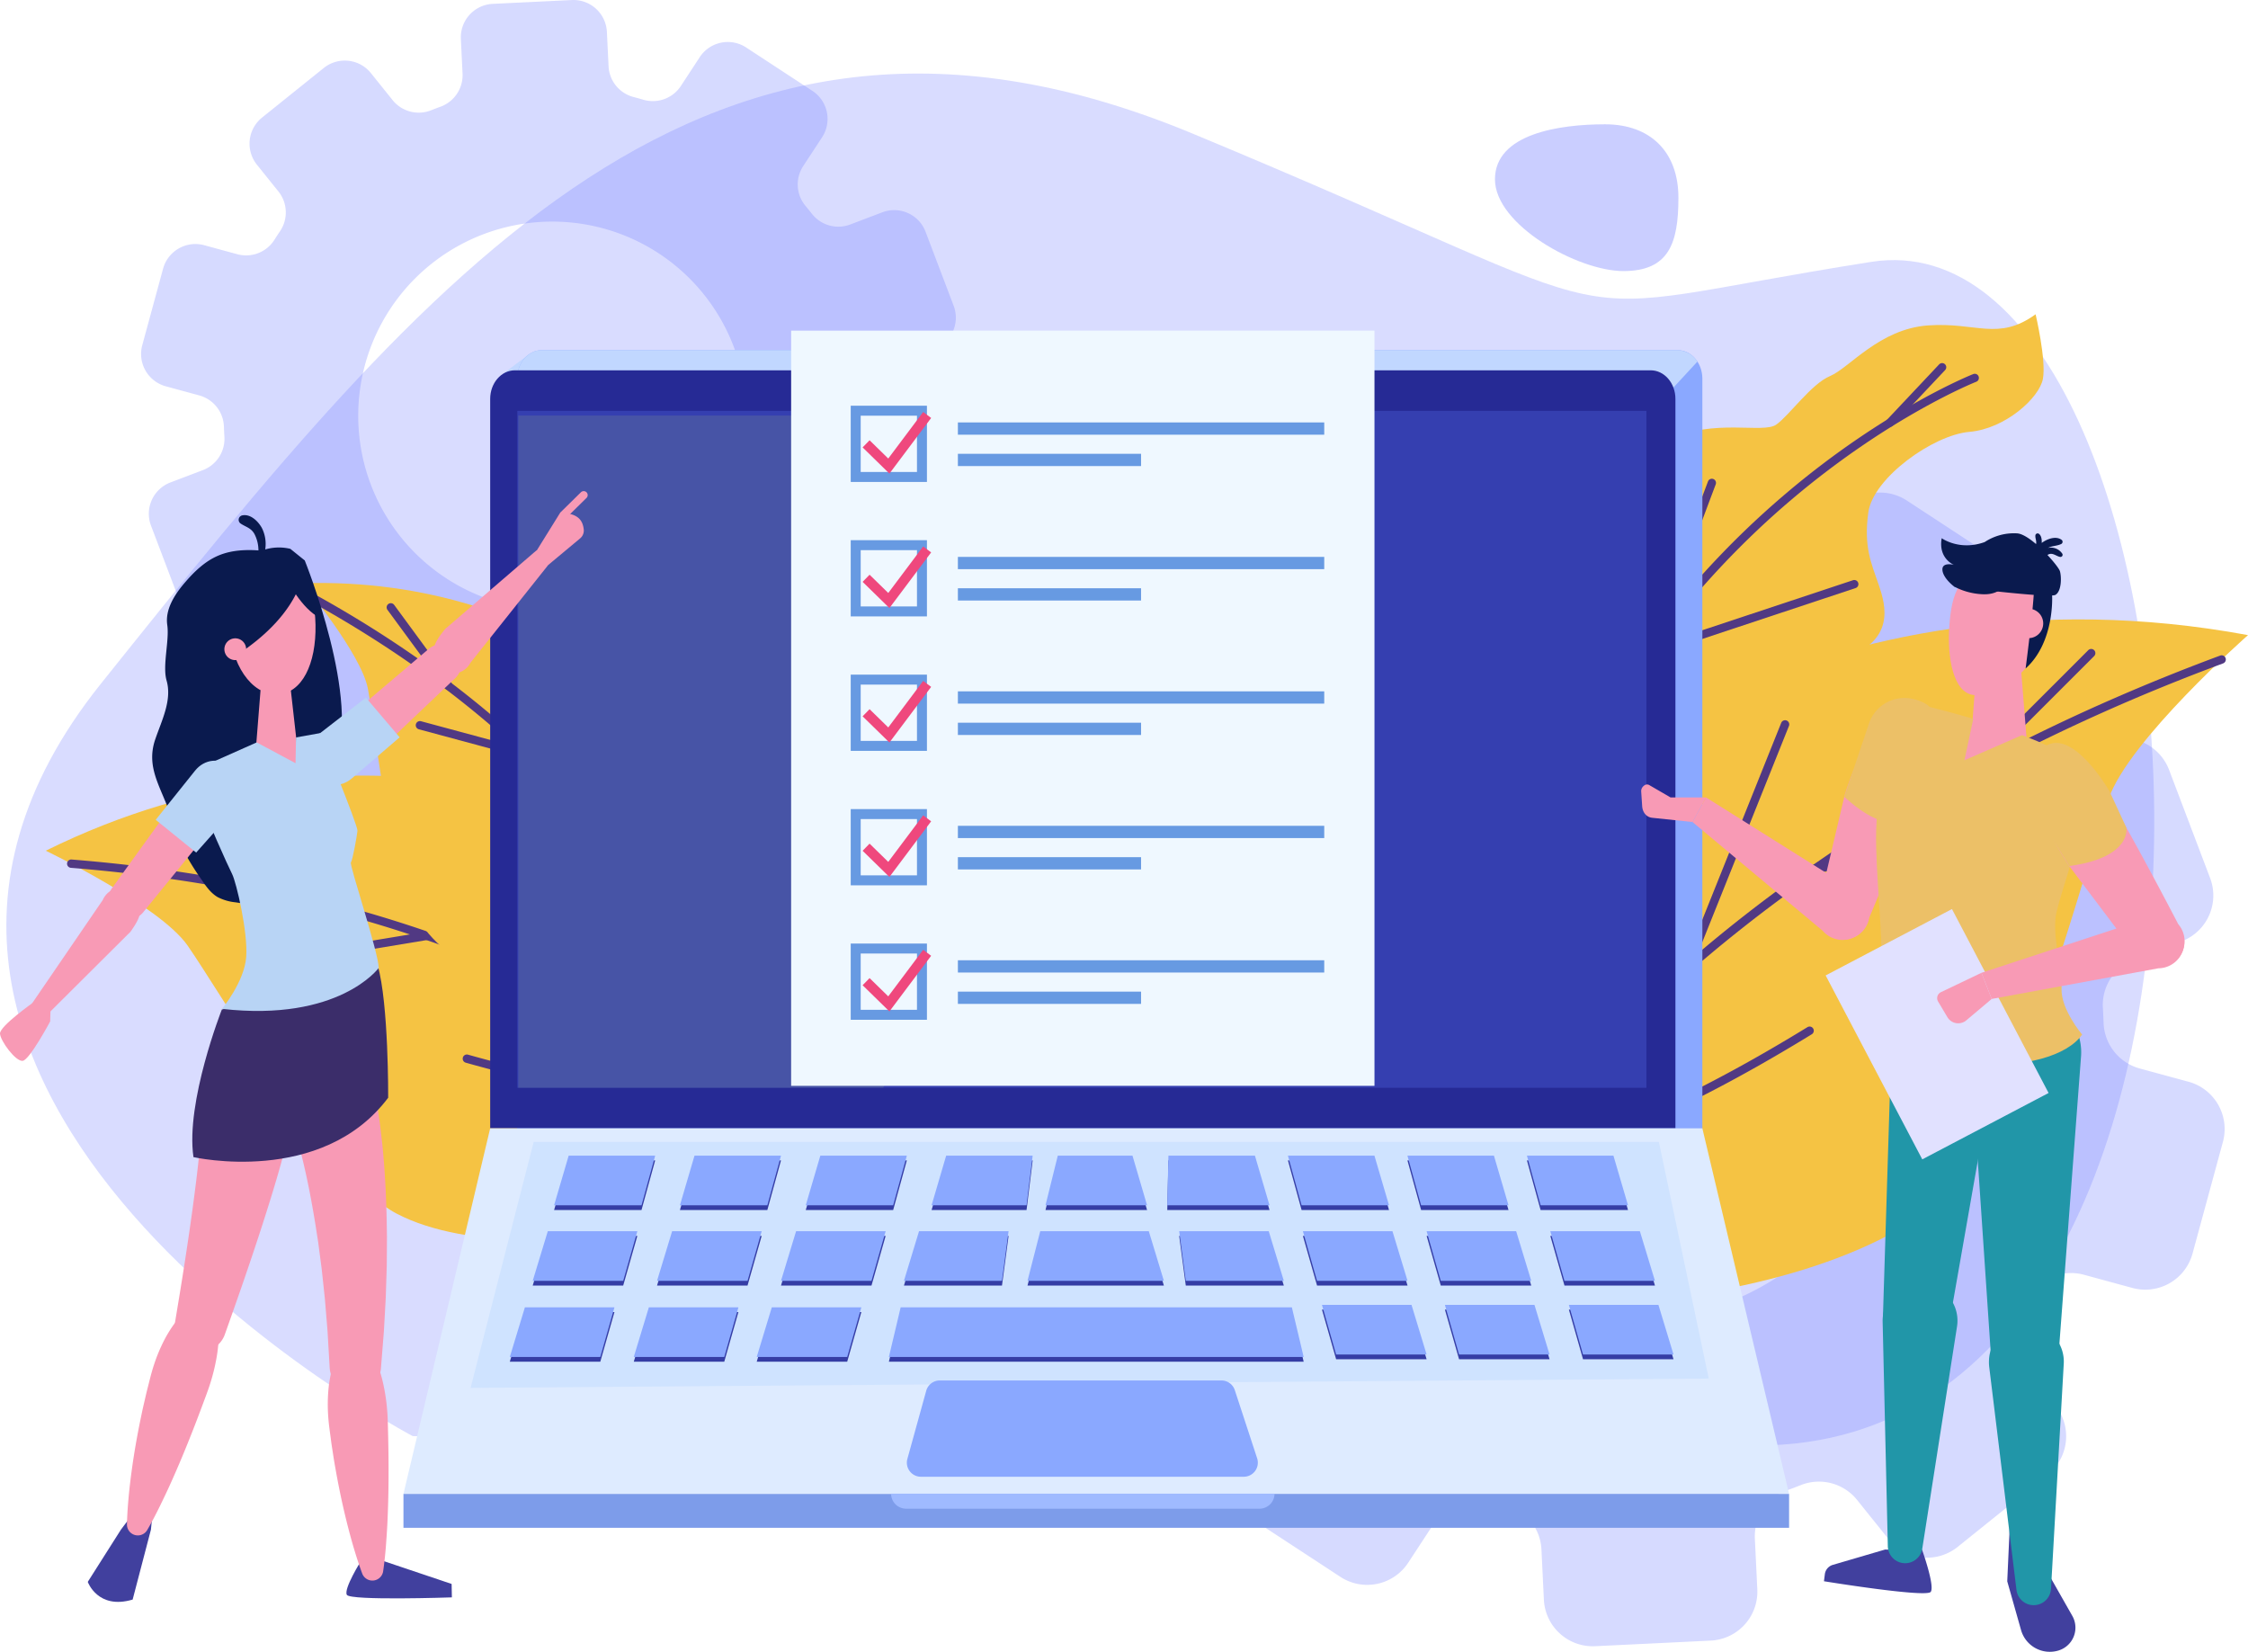 <svg xmlns="http://www.w3.org/2000/svg" width="881.514" height="647.658" viewBox="0 0 881.514 647.658">
  <g id="Group_11375" data-name="Group 11375" transform="translate(-249.925 -452.308)">
    <g id="Group_6715" data-name="Group 6715" transform="translate(252.423 452.308)">
      <g id="Group_6631" data-name="Group 6631" transform="translate(52.818)" opacity="0.28">
        <g id="Group_6630" data-name="Group 6630">
          <g id="Group_6626" data-name="Group 6626">
            <g id="Group_6625" data-name="Group 6625">
              <g id="Group_6624" data-name="Group 6624">
                <g id="Group_6623" data-name="Group 6623">
                  <path id="Path_11559" data-name="Path 11559" d="M620.908,713.74l-8.424-10.486a13.145,13.145,0,0,1-.608-15.648q.551-.805,1.087-1.624t1.053-1.645a13.134,13.134,0,0,1,14.588-5.7l12.978,3.532a13.143,13.143,0,0,0,16.133-9.231l8.153-29.96a13.143,13.143,0,0,0-9.231-16.133l-13.1-3.566a13.147,13.147,0,0,1-9.688-12.249q-.065-1.974-.189-3.944a13.136,13.136,0,0,1,8.458-13.115l12.694-4.816a13.142,13.142,0,0,0,7.626-16.95L651.422,543.18a13.143,13.143,0,0,0-16.951-7.627l-12.592,4.779a13.149,13.149,0,0,1-15-4.163q-1.233-1.571-2.52-3.107a13.133,13.133,0,0,1-.913-15.638l7.392-11.286a13.143,13.143,0,0,0-3.794-18.2l-25.974-17.012a13.142,13.142,0,0,0-18.2,3.794l-7.392,11.286a13.148,13.148,0,0,1-14.7,5.413q-1.923-.567-3.855-1.069a13.136,13.136,0,0,1-9.809-12.084l-.653-13.453a13.142,13.142,0,0,0-13.765-12.49l-31.013,1.5A13.143,13.143,0,0,0,469.2,467.592l.658,13.56a13.147,13.147,0,0,1-8.641,12.994q-1.854.674-3.691,1.4a13.135,13.135,0,0,1-15.1-3.986l-8.5-10.586a13.144,13.144,0,0,0-18.478-2.015l-24.207,19.446a13.144,13.144,0,0,0-2.014,18.478l8.424,10.486a13.145,13.145,0,0,1,.608,15.647q-.549.805-1.086,1.623t-1.054,1.645a13.134,13.134,0,0,1-14.587,5.7l-12.979-3.532a13.143,13.143,0,0,0-16.133,9.231l-8.153,29.96a13.142,13.142,0,0,0,9.231,16.132l13.1,3.566a13.147,13.147,0,0,1,9.688,12.25q.064,1.975.189,3.945a13.135,13.135,0,0,1-8.459,13.113l-12.693,4.816a13.142,13.142,0,0,0-7.626,16.95l11.014,29.03a13.143,13.143,0,0,0,16.95,7.627l12.594-4.778a13.146,13.146,0,0,1,15,4.163q1.233,1.571,2.52,3.107a13.134,13.134,0,0,1,.913,15.638l-7.392,11.286a13.143,13.143,0,0,0,3.793,18.2L429.056,759.7a13.144,13.144,0,0,0,18.2-3.794l7.392-11.286a13.149,13.149,0,0,1,14.7-5.413q1.923.567,3.855,1.07a13.135,13.135,0,0,1,9.81,12.084l.652,13.454a13.144,13.144,0,0,0,13.764,12.49l31.013-1.5a13.142,13.142,0,0,0,12.49-13.764l-.658-13.561a13.147,13.147,0,0,1,8.642-12.994q1.854-.674,3.692-1.4a13.135,13.135,0,0,1,15.1,3.986l8.5,10.586a13.143,13.143,0,0,0,18.478,2.015l24.206-19.446A13.142,13.142,0,0,0,620.908,713.74ZM463.358,678.989A76.119,76.119,0,1,1,568.74,657.018,76.118,76.118,0,0,1,463.358,678.989Z" transform="translate(-343.795 -452.308)" fill="#6d79ff"/>
                </g>
              </g>
            </g>
          </g>
          <g id="Group_6629" data-name="Group 6629" transform="translate(345.684 169.059)">
            <g id="Group_6628" data-name="Group 6628">
              <g id="Group_6627" data-name="Group 6627">
                <path id="Path_11560" data-name="Path 11560" d="M1332.443,1148.258a19.207,19.207,0,0,0,2.945-27l-12.311-15.324a19.213,19.213,0,0,1-.889-22.868q.8-1.176,1.589-2.372t1.539-2.4a19.193,19.193,0,0,1,21.318-8.323l18.967,5.162a19.208,19.208,0,0,0,23.577-13.49l11.915-43.784a19.206,19.206,0,0,0-13.49-23.577l-19.147-5.211a19.211,19.211,0,0,1-14.158-17.9q-.1-2.885-.276-5.764a19.2,19.2,0,0,1,12.36-19.165l18.55-7.037a19.207,19.207,0,0,0,11.145-24.772L1379.981,872a19.207,19.207,0,0,0-24.772-11.146l-18.4,6.983a19.214,19.214,0,0,1-21.918-6.084q-1.8-2.295-3.684-4.541a19.192,19.192,0,0,1-1.334-22.854l10.8-16.493a19.207,19.207,0,0,0-5.544-26.592l-37.959-24.861a19.207,19.207,0,0,0-26.591,5.544l-10.8,16.494a19.214,19.214,0,0,1-21.484,7.909q-2.808-.827-5.634-1.562a19.2,19.2,0,0,1-14.334-17.66l-.954-19.661a19.207,19.207,0,0,0-20.116-18.254l-45.323,2.2a19.207,19.207,0,0,0-18.254,20.116l.96,19.816a19.212,19.212,0,0,1-12.628,18.989q-2.71.984-5.394,2.051a19.2,19.2,0,0,1-22.069-5.825l-12.427-15.47a19.208,19.208,0,0,0-27-2.945l-35.376,28.419a19.207,19.207,0,0,0-2.943,27l12.311,15.325a19.212,19.212,0,0,1,.889,22.868q-.8,1.176-1.587,2.372t-1.54,2.4a19.2,19.2,0,0,1-21.318,8.324L966.585,879.7a19.207,19.207,0,0,0-23.577,13.49l-11.915,43.784a19.207,19.207,0,0,0,13.491,23.576l19.148,5.211a19.214,19.214,0,0,1,14.159,17.9q.093,2.886.275,5.764a19.194,19.194,0,0,1-12.361,19.164l-18.549,7.038a19.206,19.206,0,0,0-11.145,24.771l16.1,42.425a19.207,19.207,0,0,0,24.77,11.146l18.405-6.982a19.213,19.213,0,0,1,21.917,6.084q1.8,2.3,3.683,4.54a19.194,19.194,0,0,1,1.334,22.854l-10.8,16.493a19.207,19.207,0,0,0,5.543,26.592l37.959,24.862a19.208,19.208,0,0,0,26.593-5.544l10.8-16.494a19.213,19.213,0,0,1,21.482-7.909q2.811.827,5.634,1.563a19.2,19.2,0,0,1,14.336,17.66l.953,19.661a19.207,19.207,0,0,0,20.116,18.254l45.323-2.2a19.207,19.207,0,0,0,18.254-20.115l-.961-19.817a19.213,19.213,0,0,1,12.629-18.99q2.71-.984,5.395-2.051a19.2,19.2,0,0,1,22.067,5.825l12.427,15.47a19.207,19.207,0,0,0,27,2.945Zm-227.3-77.787a111.241,111.241,0,1,1,154.006-32.109A111.24,111.24,0,0,1,1105.144,1070.471Z" transform="translate(-930.414 -739.197)" fill="#6d79ff"/>
              </g>
            </g>
          </g>
        </g>
      </g>
      <g id="Group_6703" data-name="Group 6703" transform="translate(0 28.842)">
        <path id="Path_11561" data-name="Path 11561" d="M413.473,1035.484S161.7,902.4,291.183,740.549,528.569,445.615,719.2,524.743s129.483,71.935,266.16,50.355S1158,1031.887,945.794,1039.08,413.473,1035.484,413.473,1035.484Z" transform="translate(-254.164 -501.253)" fill="#6d79ff" opacity="0.26"/>
        <g id="Group_6636" data-name="Group 6636" transform="translate(585.943 94.388)">
          <path id="Path_11562" data-name="Path 11562" d="M1278.34,835.033s-37.75-17.968-28.336-45.611,36.811-19.584,42.76-34.868,3.072-35.319,21.32-43.9,37.308-2.293,42.505-5.979,13.7-15.954,21.139-19.059,19.328-18.462,38.345-19.826,27.521,6.261,42.206-4.364c0,0,4.22,17.9,2.871,25.3s-14.668,19.581-28.867,20.808-37.729,18.082-39.594,31.55,1.124,19.868,4.074,28.428,6.356,21.719-13.488,28.919-22.214,11.343-22.207,25.791-6.027,27.1-41.2,23.285C1282.544,841.456,1278.34,835.033,1278.34,835.033Z" transform="translate(-1248.496 -661.427)" fill="#f5c343"/>
          <g id="Group_6632" data-name="Group 6632" transform="translate(3.545 23.33)">
            <path id="Path_11563" data-name="Path 11563" d="M1255.255,917.827a1.62,1.62,0,0,1-.677-1.816,351.561,351.561,0,0,1,48.39-102.1,342.563,342.563,0,0,1,60.208-66.237c39.041-33.036,72.792-46.415,73.128-46.547a1.62,1.62,0,0,1,1.179,3.018c-.332.13-33.673,13.363-72.317,46.089-35.637,30.18-83.213,83.6-107.477,166.683a1.622,1.622,0,0,1-2.434.908Z" transform="translate(-1254.513 -701.017)" fill="#513983"/>
          </g>
          <g id="Group_6633" data-name="Group 6633" transform="translate(54.48 104.203)">
            <path id="Path_11564" data-name="Path 11564" d="M1341.69,868.633a1.62,1.62,0,0,1,.368-2.9l82.54-27.395a1.62,1.62,0,1,1,1.02,3.074l-82.54,27.4A1.616,1.616,0,0,1,1341.69,868.633Z" transform="translate(-1340.947 -838.257)" fill="#513983"/>
          </g>
          <g id="Group_6634" data-name="Group 6634" transform="translate(59.446 64.483)">
            <path id="Path_11565" data-name="Path 11565" d="M1350.1,834.2a1.609,1.609,0,0,1-.6-.692c-.392-.867-.609-1.345,10.647-31.855,5.451-14.778,11.04-29.6,11.1-29.751a1.62,1.62,0,0,1,3.032,1.143c-8.439,22.378-21.08,56.5-21.68,59.743a1.62,1.62,0,0,1-2.5,1.412Zm2.355-2.029,0,0Z" transform="translate(-1349.374 -770.853)" fill="#513983"/>
          </g>
          <g id="Group_6635" data-name="Group 6635" transform="translate(151.011 19.138)">
            <path id="Path_11566" data-name="Path 11566" d="M1505.5,718.649a1.644,1.644,0,0,1-.234-.183,1.619,1.619,0,0,1-.069-2.29l20.5-21.763a1.62,1.62,0,0,1,2.36,2.222l-20.5,21.763A1.62,1.62,0,0,1,1505.5,718.649Z" transform="translate(-1504.759 -693.904)" fill="#513983"/>
          </g>
        </g>
        <g id="Group_6643" data-name="Group 6643" transform="translate(15.439 275.264)">
          <path id="Path_11567" data-name="Path 11567" d="M588.378,1131.617s-8.2-18.835-9.7-37.276-6.627-66.423-36.634-88.266-140.528-68.052-261.68-8.255c0,0,44.678,21.438,55.662,37.237,13.268,19.082,54.666,90.755,81.933,105.061s76.456,12.63,114.057,3.034S588.378,1131.617,588.378,1131.617Z" transform="translate(-280.363 -968.37)" fill="#f5c343"/>
          <g id="Group_6637" data-name="Group 6637" transform="translate(8.361 32.901)">
            <path id="Path_11568" data-name="Path 11568" d="M594.206,1156.183a1.635,1.635,0,0,1-1.31-.656c-.207-.277-21.3-28.07-68.231-57.6-43.32-27.256-118.147-61.605-228.611-70.465a1.634,1.634,0,0,1,.262-3.258c111.226,8.919,186.606,43.566,230.255,71.059,47.378,29.843,68.734,58.024,68.943,58.3a1.634,1.634,0,0,1-1.308,2.614Z" transform="translate(-294.551 -1024.201)" fill="#513983"/>
          </g>
          <g id="Group_6638" data-name="Group 6638" transform="translate(235.602 35.073)">
            <path id="Path_11569" data-name="Path 11569" d="M706.308,1114.958a1.635,1.635,0,0,1-1.568-1.176l-24.5-83.8a1.634,1.634,0,1,1,3.137-.917l24.5,83.8a1.635,1.635,0,0,1-1.569,2.093Z" transform="translate(-680.175 -1027.888)" fill="#513983"/>
          </g>
          <g id="Group_6639" data-name="Group 6639" transform="translate(163.505 109.355)">
            <path id="Path_11570" data-name="Path 11570" d="M644.695,1171.837c-15.526,0-42.793-2.6-85.676-14.685a1.634,1.634,0,1,1,.887-3.146c72.544,20.443,100.355,13.282,100.628,13.209a1.634,1.634,0,0,1,.876,3.149C660.935,1170.5,655.839,1171.837,644.695,1171.837Z" transform="translate(-557.828 -1153.943)" fill="#513983"/>
          </g>
          <g id="Group_6640" data-name="Group 6640" transform="translate(144.865 15.349)">
            <path id="Path_11571" data-name="Path 11571" d="M577.774,1062.488a1.634,1.634,0,0,1-1.3-.636l-49.942-64.8a1.635,1.635,0,0,1,2.59-2l49.942,64.8a1.634,1.634,0,0,1-1.294,2.633Z" transform="translate(-526.196 -994.417)" fill="#513983"/>
          </g>
          <g id="Group_6641" data-name="Group 6641" transform="translate(87.562 61.152)">
            <path id="Path_11572" data-name="Path 11572" d="M430.586,1085.436a1.634,1.634,0,0,1-.265-3.247l60.5-10.025a1.634,1.634,0,0,1,.534,3.224l-60.5,10.025A1.648,1.648,0,0,1,430.586,1085.436Z" transform="translate(-428.954 -1072.143)" fill="#513983"/>
          </g>
          <g id="Group_6642" data-name="Group 6642" transform="translate(46.98 19.94)">
            <path id="Path_11573" data-name="Path 11573" d="M407.43,1031.039a1.638,1.638,0,0,1-.8-.208l-45.709-25.564a1.635,1.635,0,0,1,1.6-2.854l45.71,25.564a1.635,1.635,0,0,1-.8,3.062Z" transform="translate(-360.087 -1002.206)" fill="#513983"/>
          </g>
        </g>
        <g id="Group_6650" data-name="Group 6650" transform="translate(116.148 199.732)">
          <path id="Path_11574" data-name="Path 11574" d="M615.005,1022.043s.258-14.961,4.831-27.64,15.676-46.03,2.385-69.574S549.635,837.264,451.265,840.3c0,0,23.137,27.708,25.645,41.5,3.029,16.657,8.815,76.672,22.567,94.393s46.863,31.471,74.685,36.47S615.005,1022.043,615.005,1022.043Z" transform="translate(-451.265 -840.193)" fill="#f5c343"/>
          <g id="Group_6644" data-name="Group 6644" transform="translate(3.454 4.859)">
            <path id="Path_11575" data-name="Path 11575" d="M617.412,1027.063a1.635,1.635,0,0,1-1.6-1.286c-.053-.246-5.632-24.994-27.789-58.686-20.453-31.1-59.619-76.4-130.059-115.589a1.634,1.634,0,1,1,1.59-2.856C530.665,888.206,570.211,934,590.864,965.456c22.434,34.165,27.924,58.6,28.146,59.625a1.634,1.634,0,0,1-1.249,1.945A1.654,1.654,0,0,1,617.412,1027.063Z" transform="translate(-457.127 -848.438)" fill="#513983"/>
          </g>
          <g id="Group_6645" data-name="Group 6645" transform="translate(144.344 74.955)">
            <path id="Path_11576" data-name="Path 11576" d="M697.849,1033.608a1.6,1.6,0,0,1-.235-.017,1.634,1.634,0,0,1-1.384-1.851l9.079-62.948a1.634,1.634,0,0,1,3.235.466l-9.079,62.948A1.634,1.634,0,0,1,697.849,1033.608Z" transform="translate(-696.213 -967.39)" fill="#513983"/>
          </g>
          <g id="Group_6646" data-name="Group 6646" transform="translate(83.19 102.409)">
            <path id="Path_11577" data-name="Path 11577" d="M657.366,1056.675a1.727,1.727,0,0,1-.256-.02c-.856-.134-21.446-3.7-64.094-39.793a1.634,1.634,0,1,1,2.111-2.495c41.762,35.345,62.292,39.025,62.5,39.058a1.635,1.635,0,0,1-.256,3.249Z" transform="translate(-592.437 -1013.98)" fill="#513983"/>
          </g>
          <g id="Group_6647" data-name="Group 6647" transform="translate(99.237 34.467)">
            <path id="Path_11578" data-name="Path 11578" d="M634.827,960a1.634,1.634,0,0,1-1.59-1.263L619.71,900.689a1.635,1.635,0,0,1,3.184-.742l13.526,58.043a1.635,1.635,0,0,1-1.22,1.963A1.657,1.657,0,0,1,634.827,960Z" transform="translate(-619.667 -898.684)" fill="#513983"/>
          </g>
          <g id="Group_6648" data-name="Group 6648" transform="translate(44.387 54.159)">
            <path id="Path_11579" data-name="Path 11579" d="M571.352,947a1.647,1.647,0,0,1-.427-.057L527.8,935.313a1.634,1.634,0,1,1,.852-3.156l43.127,11.633a1.635,1.635,0,0,1-.425,3.213Z" transform="translate(-526.589 -932.1)" fill="#513983"/>
          </g>
          <g id="Group_6649" data-name="Group 6649" transform="translate(32.969 7.937)">
            <path id="Path_11580" data-name="Path 11580" d="M531.423,887.685a1.631,1.631,0,0,1-1.318-.667l-22.575-30.755a1.634,1.634,0,1,1,2.635-1.935l22.575,30.755a1.635,1.635,0,0,1-1.316,2.6Z" transform="translate(-507.212 -853.662)" fill="#513983"/>
          </g>
        </g>
        <g id="Group_6657" data-name="Group 6657" transform="translate(545.609 214.02)">
          <path id="Path_11581" data-name="Path 11581" d="M1186.527,1137.806s3.477-25.593-1.008-48.419-14.694-82.635,14.145-119.323,146.762-130.389,313.794-99.463c0,0-46.728,41.214-54.617,64.086-9.528,27.624-35.111,128.5-63.212,155.132s-88.189,41.423-136.964,42.67S1186.527,1137.806,1186.527,1137.806Z" transform="translate(-1180.051 -864.44)" fill="#f5c343"/>
          <g id="Group_6651" data-name="Group 6651" transform="translate(4.841 14.095)">
            <path id="Path_11582" data-name="Path 11582" d="M1189.588,1149.234a1.653,1.653,0,0,1-.273-.078,1.634,1.634,0,0,1-.94-2.112c.158-.411,16.332-41.738,63.4-93.988,27.613-30.653,60.32-59.048,97.212-84.4,46.093-31.672,98.888-58.655,156.918-80.2a1.635,1.635,0,1,1,1.138,3.065c-130.73,48.527-209.583,115.738-252.712,163.575-46.725,51.826-62.75,92.708-62.908,93.114A1.634,1.634,0,0,1,1189.588,1149.234Z" transform="translate(-1188.266 -888.36)" fill="#513983"/>
          </g>
          <g id="Group_6652" data-name="Group 6652" transform="translate(46.221 94.426)">
            <path id="Path_11583" data-name="Path 11583" d="M1260.108,1137.718a1.587,1.587,0,0,1-.3-.031,1.635,1.635,0,0,1-1.318-1.618l.99-109.771a1.634,1.634,0,0,1,3.269.03l-.99,109.77A1.634,1.634,0,0,1,1260.108,1137.718Z" transform="translate(-1258.488 -1024.679)" fill="#513983"/>
          </g>
          <g id="Group_6653" data-name="Group 6653" transform="translate(41.543 159.652)">
            <path id="Path_11584" data-name="Path 11584" d="M1252.188,1189.326a1.536,1.536,0,0,1-.321-.03,1.635,1.635,0,0,1,.309-3.238h0c.355,0,36.521-.819,117.455-50.451a1.634,1.634,0,1,1,1.709,2.785C1289.411,1188.636,1253.67,1189.322,1252.188,1189.326Z" transform="translate(-1250.549 -1135.366)" fill="#513983"/>
          </g>
          <g id="Group_6654" data-name="Group 6654" transform="translate(111.984 39.534)">
            <path id="Path_11585" data-name="Path 11585" d="M1371.408,1030.25a1.656,1.656,0,0,1-.3-.087,1.634,1.634,0,0,1-.909-2.125l38.269-95.483a1.634,1.634,0,1,1,3.034,1.216l-38.269,95.483A1.634,1.634,0,0,1,1371.408,1030.25Z" transform="translate(-1370.086 -931.529)" fill="#513983"/>
          </g>
          <g id="Group_6655" data-name="Group 6655" transform="translate(162.053 87.489)">
            <path id="Path_11586" data-name="Path 11586" d="M1456.371,1024.7a1.634,1.634,0,0,1,.134-3.228l76.624-8.556a1.634,1.634,0,0,1,.362,3.249l-76.623,8.555A1.638,1.638,0,0,1,1456.371,1024.7Z" transform="translate(-1455.052 -1012.908)" fill="#513983"/>
          </g>
          <g id="Group_6656" data-name="Group 6656" transform="translate(223.693 11.618)">
            <path id="Path_11587" data-name="Path 11587" d="M1560.972,933.955a1.634,1.634,0,0,1-.84-2.76l46.566-46.56a1.635,1.635,0,1,1,2.311,2.312l-46.566,46.561A1.633,1.633,0,0,1,1560.972,933.955Z" transform="translate(-1559.653 -884.156)" fill="#513983"/>
          </g>
        </g>
        <g id="Group_6702" data-name="Group 6702" transform="translate(155.712 108.443)">
          <g id="Group_6658" data-name="Group 6658" transform="translate(34.008)">
            <path id="Path_11588" data-name="Path 11588" d="M584.805,695.77l9.786-7.329-5.061,9.329Z" transform="translate(-579.685 -686.577)" fill="#c1d7ff"/>
            <path id="Path_11589" data-name="Path 11589" d="M603.743,685.278h445.373c5.356,0,9.7,5.014,9.7,11.2V991.048H594.045V696.476C594.045,690.292,598.387,685.278,603.743,685.278Z" transform="translate(-583.48 -685.278)" fill="#8aa8ff"/>
            <path id="Path_11590" data-name="Path 11590" d="M1049.117,685.278H603.743c-5.356,0-9.7,5.014-9.7,11.2V758.24l435.211-38.581,27.626-29.891A9.608,9.608,0,0,0,1049.117,685.278Z" transform="translate(-583.48 -685.278)" fill="#c1d7ff"/>
            <path id="Path_11591" data-name="Path 11591" d="M576.116,995.913h464.77V709.9c0-6.185-4.342-11.2-9.7-11.2H585.814c-5.356,0-9.7,5.014-9.7,11.2Z" transform="translate(-576.116 -690.792)" fill="#262a95"/>
            <rect id="Rectangle_15351" data-name="Rectangle 15351" width="442.754" height="265.408" transform="translate(10.648 23.812)" fill="#353fb0"/>
            <path id="Path_11592" data-name="Path 11592" d="M846.572,728.8H594.8V992.375H737.929Z" transform="translate(-583.788 -703.155)" fill="#6d8192" opacity="0.32" style="mix-blend-mode: screen;isolation: isolate"/>
          </g>
          <path id="Path_11593" data-name="Path 11593" d="M1061.756,1346.415H518.4l34.009-143.354h475.335Z" transform="translate(-518.404 -897.94)" fill="#deebff"/>
          <path id="Path_11594" data-name="Path 11594" d="M1048.6,1304.9l-485.525,3.663,24.743-96.44h441.222Z" transform="translate(-536.75 -901.663)" fill="#cfe3ff"/>
          <rect id="Rectangle_15352" data-name="Rectangle 15352" width="543.352" height="13.281" transform="translate(0 448.475)" fill="#7d9cea"/>
          <g id="Group_6679" data-name="Group 6679" transform="translate(41.703 317.694)">
            <path id="Path_11595" data-name="Path 11595" d="M846.039,1325.322l-4.613,19.455h162.65l-4.629-19.455Z" transform="translate(-692.778 -1265.849)" fill="#353da5"/>
            <g id="Group_6659" data-name="Group 6659" transform="translate(318.476 58.51)">
              <path id="Path_11596" data-name="Path 11596" d="M1329.038,1323.688l5.915,19.456h-35.487l-5.545-19.456Z" transform="translate(-1197.101 -1323.688)" fill="#353da5"/>
              <path id="Path_11597" data-name="Path 11597" d="M1246.548,1323.688l5.914,19.456h-35.487l-5.545-19.456Z" transform="translate(-1163.221 -1323.688)" fill="#353da5"/>
              <path id="Path_11598" data-name="Path 11598" d="M1164.737,1323.688l5.915,19.456h-35.487l-5.545-19.456Z" transform="translate(-1129.62 -1323.688)" fill="#353da5"/>
            </g>
            <g id="Group_6660" data-name="Group 6660" transform="translate(0 59.473)">
              <path id="Path_11599" data-name="Path 11599" d="M595.087,1325.322l-5.914,19.455H624.66l5.545-19.455Z" transform="translate(-589.173 -1325.322)" fill="#353da5"/>
              <path id="Path_11600" data-name="Path 11600" d="M677.578,1325.322l-5.915,19.455H707.15l5.545-19.455Z" transform="translate(-623.053 -1325.322)" fill="#353da5"/>
              <path id="Path_11601" data-name="Path 11601" d="M759.389,1325.322l-5.915,19.455h35.487l5.545-19.455Z" transform="translate(-656.654 -1325.322)" fill="#353da5"/>
            </g>
            <g id="Group_6661" data-name="Group 6661" transform="translate(57.733 29.621)">
              <path id="Path_11602" data-name="Path 11602" d="M693.059,1274.664l-5.915,19.456h35.487l5.545-19.456Z" transform="translate(-687.144 -1274.664)" fill="#353da5"/>
              <path id="Path_11603" data-name="Path 11603" d="M775.549,1274.664l-5.914,19.456h35.487l5.545-19.456Z" transform="translate(-721.025 -1274.664)" fill="#353da5"/>
              <path id="Path_11604" data-name="Path 11604" d="M857.36,1274.664l-5.915,19.456H889.89l2.588-19.456Z" transform="translate(-754.626 -1274.664)" fill="#353da5"/>
            </g>
            <g id="Group_6668" data-name="Group 6668" transform="translate(8.982 29.621)">
              <g id="Group_6662" data-name="Group 6662">
                <path id="Path_11605" data-name="Path 11605" d="M610.33,1274.664l-5.915,19.456H639.9l5.545-19.456Z" transform="translate(-604.416 -1274.664)" fill="#353da5"/>
              </g>
              <g id="Group_6663" data-name="Group 6663" transform="translate(399.037)">
                <path id="Path_11606" data-name="Path 11606" d="M1316.691,1274.664l5.915,19.456h-35.487l-5.545-19.456Z" transform="translate(-1281.573 -1274.664)" fill="#353da5"/>
              </g>
              <g id="Group_6664" data-name="Group 6664" transform="translate(350.525)">
                <path id="Path_11607" data-name="Path 11607" d="M1234.368,1274.664l5.915,19.456h-35.487l-5.545-19.456Z" transform="translate(-1199.25 -1274.664)" fill="#353da5"/>
              </g>
              <g id="Group_6665" data-name="Group 6665" transform="translate(302.014)">
                <path id="Path_11608" data-name="Path 11608" d="M1152.045,1274.664l5.915,19.456h-35.487l-5.545-19.456Z" transform="translate(-1116.927 -1274.664)" fill="#353da5"/>
              </g>
              <g id="Group_6666" data-name="Group 6666" transform="translate(253.502)">
                <path id="Path_11609" data-name="Path 11609" d="M1069.722,1274.664l5.915,19.456h-38.445l-2.588-19.456Z" transform="translate(-1034.604 -1274.664)" fill="#353da5"/>
              </g>
              <g id="Group_6667" data-name="Group 6667" transform="translate(194.026)">
                <path id="Path_11610" data-name="Path 11610" d="M981.235,1274.664l5.915,19.456H933.674l4.99-19.456Z" transform="translate(-933.674 -1274.664)" fill="#353da5"/>
              </g>
            </g>
            <g id="Group_6678" data-name="Group 6678" transform="translate(17.366)">
              <g id="Group_6669" data-name="Group 6669">
                <path id="Path_11611" data-name="Path 11611" d="M624.356,1224.4l-5.713,19.456h34.279l5.356-19.456Z" transform="translate(-618.642 -1224.398)" fill="#353da5"/>
              </g>
              <g id="Group_6670" data-name="Group 6670" transform="translate(49.342)">
                <path id="Path_11612" data-name="Path 11612" d="M708.088,1224.4l-5.713,19.456h34.279l5.356-19.456Z" transform="translate(-702.375 -1224.398)" fill="#353da5"/>
              </g>
              <g id="Group_6671" data-name="Group 6671" transform="translate(98.684)">
                <path id="Path_11613" data-name="Path 11613" d="M791.82,1224.4l-5.713,19.456h34.279l5.356-19.456Z" transform="translate(-786.106 -1224.398)" fill="#353da5"/>
              </g>
              <g id="Group_6672" data-name="Group 6672" transform="translate(148.026)">
                <path id="Path_11614" data-name="Path 11614" d="M875.552,1224.4l-5.713,19.456h37.237l2.4-19.456Z" transform="translate(-869.838 -1224.398)" fill="#353da5"/>
              </g>
              <g id="Group_6673" data-name="Group 6673" transform="translate(381.48)">
                <path id="Path_11615" data-name="Path 11615" d="M1299.927,1224.4l5.713,19.456h-34.279l-5.356-19.456Z" transform="translate(-1266.005 -1224.398)" fill="#353da5"/>
              </g>
              <g id="Group_6674" data-name="Group 6674" transform="translate(334.62)">
                <path id="Path_11616" data-name="Path 11616" d="M1220.407,1224.4l5.713,19.456h-34.279l-5.356-19.456Z" transform="translate(-1186.485 -1224.398)" fill="#353da5"/>
              </g>
              <g id="Group_6675" data-name="Group 6675" transform="translate(287.76)">
                <path id="Path_11617" data-name="Path 11617" d="M1140.886,1224.4l5.713,19.456H1112.32l-5.356-19.456Z" transform="translate(-1106.964 -1224.398)" fill="#353da5"/>
              </g>
              <g id="Group_6676" data-name="Group 6676" transform="translate(240.442)">
                <path id="Path_11618" data-name="Path 11618" d="M1061.047,1224.4l5.713,19.456h-40.093l.458-19.456Z" transform="translate(-1026.667 -1224.398)" fill="#353da5"/>
              </g>
              <g id="Group_6677" data-name="Group 6677" transform="translate(192.694)">
                <path id="Path_11619" data-name="Path 11619" d="M979.753,1224.4l5.713,19.456H945.641l4.82-19.456Z" transform="translate(-945.641 -1224.398)" fill="#353da5"/>
              </g>
            </g>
          </g>
          <g id="Group_6700" data-name="Group 6700" transform="translate(41.703 315.846)">
            <path id="Path_11620" data-name="Path 11620" d="M846.039,1322.186l-4.613,19.456h162.65l-4.629-19.456Z" transform="translate(-692.778 -1262.713)" fill="#8aa8ff"/>
            <g id="Group_6680" data-name="Group 6680" transform="translate(318.476 58.51)">
              <path id="Path_11621" data-name="Path 11621" d="M1329.038,1320.552l5.915,19.456h-35.487l-5.545-19.456Z" transform="translate(-1197.101 -1320.552)" fill="#8aa8ff"/>
              <path id="Path_11622" data-name="Path 11622" d="M1246.548,1320.552l5.914,19.456h-35.487l-5.545-19.456Z" transform="translate(-1163.221 -1320.552)" fill="#8aa8ff"/>
              <path id="Path_11623" data-name="Path 11623" d="M1164.737,1320.552l5.915,19.456h-35.487l-5.545-19.456Z" transform="translate(-1129.62 -1320.552)" fill="#8aa8ff"/>
            </g>
            <g id="Group_6681" data-name="Group 6681" transform="translate(0 59.473)">
              <path id="Path_11624" data-name="Path 11624" d="M595.087,1322.186l-5.914,19.456H624.66l5.545-19.456Z" transform="translate(-589.173 -1322.186)" fill="#8aa8ff"/>
              <path id="Path_11625" data-name="Path 11625" d="M677.578,1322.186l-5.915,19.456H707.15l5.545-19.456Z" transform="translate(-623.053 -1322.186)" fill="#8aa8ff"/>
              <path id="Path_11626" data-name="Path 11626" d="M759.389,1322.186l-5.915,19.456h35.487l5.545-19.456Z" transform="translate(-656.654 -1322.186)" fill="#8aa8ff"/>
            </g>
            <g id="Group_6682" data-name="Group 6682" transform="translate(57.733 29.621)">
              <path id="Path_11627" data-name="Path 11627" d="M693.059,1271.527l-5.915,19.455h35.487l5.545-19.455Z" transform="translate(-687.144 -1271.527)" fill="#8aa8ff"/>
              <path id="Path_11628" data-name="Path 11628" d="M775.549,1271.527l-5.914,19.455h35.487l5.545-19.455Z" transform="translate(-721.025 -1271.527)" fill="#8aa8ff"/>
              <path id="Path_11629" data-name="Path 11629" d="M857.36,1271.527l-5.915,19.455H889.89l2.588-19.455Z" transform="translate(-754.626 -1271.527)" fill="#8aa8ff"/>
            </g>
            <g id="Group_6689" data-name="Group 6689" transform="translate(8.982 29.621)">
              <g id="Group_6683" data-name="Group 6683">
                <path id="Path_11630" data-name="Path 11630" d="M610.33,1271.527l-5.915,19.455H639.9l5.545-19.455Z" transform="translate(-604.416 -1271.527)" fill="#8aa8ff"/>
              </g>
              <g id="Group_6684" data-name="Group 6684" transform="translate(399.037)">
                <path id="Path_11631" data-name="Path 11631" d="M1316.691,1271.527l5.915,19.455h-35.487l-5.545-19.455Z" transform="translate(-1281.573 -1271.527)" fill="#8aa8ff"/>
              </g>
              <g id="Group_6685" data-name="Group 6685" transform="translate(350.525)">
                <path id="Path_11632" data-name="Path 11632" d="M1234.368,1271.527l5.915,19.455h-35.487l-5.545-19.455Z" transform="translate(-1199.25 -1271.527)" fill="#8aa8ff"/>
              </g>
              <g id="Group_6686" data-name="Group 6686" transform="translate(302.014)">
                <path id="Path_11633" data-name="Path 11633" d="M1152.045,1271.527l5.915,19.455h-35.487l-5.545-19.455Z" transform="translate(-1116.927 -1271.527)" fill="#8aa8ff"/>
              </g>
              <g id="Group_6687" data-name="Group 6687" transform="translate(253.502)">
                <path id="Path_11634" data-name="Path 11634" d="M1069.722,1271.527l5.915,19.455h-38.445l-2.588-19.455Z" transform="translate(-1034.604 -1271.527)" fill="#8aa8ff"/>
              </g>
              <g id="Group_6688" data-name="Group 6688" transform="translate(194.026)">
                <path id="Path_11635" data-name="Path 11635" d="M981.235,1271.527l5.915,19.455H933.674l4.99-19.455Z" transform="translate(-933.674 -1271.527)" fill="#8aa8ff"/>
              </g>
            </g>
            <g id="Group_6699" data-name="Group 6699" transform="translate(17.366)">
              <g id="Group_6690" data-name="Group 6690">
                <path id="Path_11636" data-name="Path 11636" d="M624.356,1221.261l-5.713,19.455h34.279l5.356-19.455Z" transform="translate(-618.642 -1221.261)" fill="#8aa8ff"/>
              </g>
              <g id="Group_6691" data-name="Group 6691" transform="translate(49.342)">
                <path id="Path_11637" data-name="Path 11637" d="M708.088,1221.261l-5.713,19.455h34.279l5.356-19.455Z" transform="translate(-702.375 -1221.261)" fill="#8aa8ff"/>
              </g>
              <g id="Group_6692" data-name="Group 6692" transform="translate(98.684)">
                <path id="Path_11638" data-name="Path 11638" d="M791.82,1221.261l-5.713,19.455h34.279l5.356-19.455Z" transform="translate(-786.106 -1221.261)" fill="#8aa8ff"/>
              </g>
              <g id="Group_6693" data-name="Group 6693" transform="translate(148.026)">
                <path id="Path_11639" data-name="Path 11639" d="M875.552,1221.261l-5.713,19.455h37.237l2.4-19.455Z" transform="translate(-869.838 -1221.261)" fill="#8aa8ff"/>
              </g>
              <g id="Group_6694" data-name="Group 6694" transform="translate(381.48)">
                <path id="Path_11640" data-name="Path 11640" d="M1299.927,1221.261l5.713,19.455h-34.279l-5.356-19.455Z" transform="translate(-1266.005 -1221.261)" fill="#8aa8ff"/>
              </g>
              <g id="Group_6695" data-name="Group 6695" transform="translate(334.62)">
                <path id="Path_11641" data-name="Path 11641" d="M1220.407,1221.261l5.713,19.455h-34.279l-5.356-19.455Z" transform="translate(-1186.485 -1221.261)" fill="#8aa8ff"/>
              </g>
              <g id="Group_6696" data-name="Group 6696" transform="translate(287.76)">
                <path id="Path_11642" data-name="Path 11642" d="M1140.886,1221.261l5.713,19.455H1112.32l-5.356-19.455Z" transform="translate(-1106.964 -1221.261)" fill="#8aa8ff"/>
              </g>
              <g id="Group_6697" data-name="Group 6697" transform="translate(240.442)">
                <path id="Path_11643" data-name="Path 11643" d="M1061.047,1221.261l5.713,19.455h-40.093l.458-19.455Z" transform="translate(-1026.667 -1221.261)" fill="#8aa8ff"/>
              </g>
              <g id="Group_6698" data-name="Group 6698" transform="translate(192.694)">
                <path id="Path_11644" data-name="Path 11644" d="M979.753,1221.261l5.713,19.455H945.641l4.82-19.455Z" transform="translate(-945.641 -1221.261)" fill="#8aa8ff"/>
              </g>
            </g>
          </g>
          <g id="Group_6701" data-name="Group 6701" transform="translate(197.394 403.981)">
            <path id="Path_11645" data-name="Path 11645" d="M976.737,1370.825a5.519,5.519,0,0,1,5.243,3.8l8.758,26.718a5.518,5.518,0,0,1-5.243,7.236H858.9a5.517,5.517,0,0,1-5.318-6.988l7.39-26.717a5.518,5.518,0,0,1,5.318-4.047Z" transform="translate(-853.378 -1370.825)" fill="#8aa8ff"/>
          </g>
          <path id="Path_11646" data-name="Path 11646" d="M993.25,1446.143a5.9,5.9,0,0,1-5.9,5.9H848.791a5.9,5.9,0,0,1-5.9-5.9Z" transform="translate(-651.676 -997.778)" fill="#9fbaff"/>
        </g>
        <path id="Path_11647" data-name="Path 11647" d="M1316.672,563.786c0,17.878-3.7,28.774-21.581,28.774s-50.355-18.09-50.355-35.968,25.283-21.58,43.161-21.58S1316.672,545.908,1316.672,563.786Z" transform="translate(-661.009 -515.118)" fill="#6d79ff" opacity="0.36"/>
      </g>
      <g id="Group_6714" data-name="Group 6714" transform="translate(307.731 129.642)">
        <rect id="Rectangle_15353" data-name="Rectangle 15353" width="228.749" height="296.109" fill="#eff8ff"/>
        <rect id="Rectangle_15354" data-name="Rectangle 15354" width="143.657" height="4.808" transform="translate(65.389 35.992)" fill="#679ae2"/>
        <rect id="Rectangle_15355" data-name="Rectangle 15355" width="71.828" height="4.808" transform="translate(65.389 48.289)" fill="#679ae2"/>
        <g id="Group_6704" data-name="Group 6704" transform="translate(23.367 29.438)">
          <path id="Path_11648" data-name="Path 11648" d="M845.919,752.152H816.031V722.264h29.888Zm-25.979-3.909h22.07v-22.07H819.94Z" transform="translate(-816.031 -722.264)" fill="#679ae2"/>
        </g>
        <g id="Group_6705" data-name="Group 6705" transform="translate(28.028 31.891)">
          <path id="Path_11649" data-name="Path 11649" d="M834.45,750.588,823.94,740.315l2.732-2.8L834,744.678l13.689-18.252,3.127,2.345Z" transform="translate(-823.94 -726.426)" fill="#ef487d"/>
        </g>
        <rect id="Rectangle_15356" data-name="Rectangle 15356" width="143.657" height="4.808" transform="translate(65.389 88.712)" fill="#679ae2"/>
        <rect id="Rectangle_15357" data-name="Rectangle 15357" width="71.828" height="4.808" transform="translate(65.389 101.009)" fill="#679ae2"/>
        <g id="Group_6706" data-name="Group 6706" transform="translate(23.367 82.158)">
          <path id="Path_11650" data-name="Path 11650" d="M845.919,841.616H816.031V811.728h29.888Zm-25.979-3.909h22.07v-22.07H819.94Z" transform="translate(-816.031 -811.728)" fill="#679ae2"/>
        </g>
        <g id="Group_6707" data-name="Group 6707" transform="translate(28.028 84.611)">
          <path id="Path_11651" data-name="Path 11651" d="M834.45,840.052,823.94,829.779l2.732-2.8L834,834.142l13.689-18.252,3.127,2.345Z" transform="translate(-823.94 -815.891)" fill="#ef487d"/>
        </g>
        <rect id="Rectangle_15358" data-name="Rectangle 15358" width="143.657" height="4.808" transform="translate(65.389 141.432)" fill="#679ae2"/>
        <rect id="Rectangle_15359" data-name="Rectangle 15359" width="71.828" height="4.808" transform="translate(65.389 153.729)" fill="#679ae2"/>
        <g id="Group_6708" data-name="Group 6708" transform="translate(23.367 134.878)">
          <path id="Path_11652" data-name="Path 11652" d="M845.919,931.081H816.031V901.193h29.888Zm-25.979-3.909h22.07V905.1H819.94Z" transform="translate(-816.031 -901.193)" fill="#679ae2"/>
        </g>
        <g id="Group_6709" data-name="Group 6709" transform="translate(28.028 137.331)">
          <path id="Path_11653" data-name="Path 11653" d="M834.45,929.517,823.94,919.244l2.732-2.8L834,923.607l13.689-18.252,3.127,2.345Z" transform="translate(-823.94 -905.355)" fill="#ef487d"/>
        </g>
        <rect id="Rectangle_15360" data-name="Rectangle 15360" width="143.657" height="4.808" transform="translate(65.389 194.152)" fill="#679ae2"/>
        <rect id="Rectangle_15361" data-name="Rectangle 15361" width="71.828" height="4.808" transform="translate(65.389 206.449)" fill="#679ae2"/>
        <g id="Group_6710" data-name="Group 6710" transform="translate(23.367 187.598)">
          <path id="Path_11654" data-name="Path 11654" d="M845.919,1020.545H816.031V990.657h29.888Zm-25.979-3.909h22.07v-22.07H819.94Z" transform="translate(-816.031 -990.657)" fill="#679ae2"/>
        </g>
        <g id="Group_6711" data-name="Group 6711" transform="translate(28.028 190.051)">
          <path id="Path_11655" data-name="Path 11655" d="M834.45,1018.981l-10.511-10.273,2.732-2.8,7.324,7.158,13.689-18.252,3.127,2.345Z" transform="translate(-823.94 -994.82)" fill="#ef487d"/>
        </g>
        <rect id="Rectangle_15362" data-name="Rectangle 15362" width="143.657" height="4.808" transform="translate(65.389 246.872)" fill="#679ae2"/>
        <rect id="Rectangle_15363" data-name="Rectangle 15363" width="71.828" height="4.808" transform="translate(65.389 259.169)" fill="#679ae2"/>
        <g id="Group_6712" data-name="Group 6712" transform="translate(23.367 240.318)">
          <path id="Path_11656" data-name="Path 11656" d="M845.919,1110.01H816.031v-29.888h29.888ZM819.94,1106.1h22.07v-22.07H819.94Z" transform="translate(-816.031 -1080.122)" fill="#679ae2"/>
        </g>
        <g id="Group_6713" data-name="Group 6713" transform="translate(28.028 242.771)">
          <path id="Path_11657" data-name="Path 11657" d="M834.45,1108.446l-10.511-10.272,2.732-2.8,7.324,7.158,13.689-18.252,3.127,2.345Z" transform="translate(-823.94 -1084.284)" fill="#ef487d"/>
        </g>
      </g>
    </g>
    <g id="Group_6717" data-name="Group 6717" transform="translate(249.925 644.87)">
      <path id="Path_11658" data-name="Path 11658" d="M427.456,825.213s22.552,55.8,11.564,79.63c0,0-30.039,38.6-31.579,37.306s-16.237-55.6-16.237-55.6l.366-54.575Z" transform="translate(-307.951 -798.028)" fill="#0a1a4e"/>
      <g id="Group_6716" data-name="Group 6716" transform="translate(120.201)">
        <path id="Path_11659" data-name="Path 11659" d="M488.409,906.155,498.7,920.572l27.255-25.92a7.747,7.747,0,1,0-10.4-11.462l-.017-.016Z" transform="translate(-468.075 -820.911)" fill="#f89ab5"/>
        <path id="Path_11660" data-name="Path 11660" d="M583.888,823.482l-5.194-4.988L544.029,848.33l-1.123.948c-2.481,3.06-4.266,5.483-4.681,8.746a7.748,7.748,0,0,0,12.674,6.912l0,.006.024-.03a7.751,7.751,0,0,0,1.882-2.365Z" transform="translate(-488.51 -795.269)" fill="#f89ab5"/>
        <path id="Path_11661" data-name="Path 11661" d="M477.195,916.5l13.223,15.555-18.755,16.12c-4.392,3.733-10.529,3.5-14.914-1.661-4.25-5-3.52-11.127.736-14.746Z" transform="translate(-453.903 -835.521)" fill="#b8d4f5"/>
        <path id="Path_11662" data-name="Path 11662" d="M606.946,808.353l9.327-15.016c6.5.371,8.719,2.552,9.192,6.586a4.025,4.025,0,0,1-1.425,3.553l-12.283,10.236Z" transform="translate(-516.761 -784.936)" fill="#f89ab5"/>
        <path id="Path_11663" data-name="Path 11663" d="M624.975,789.7l-2.2-2.217,8.083-7.952a1.562,1.562,0,0,1,2.2.013h0a1.562,1.562,0,0,1-.013,2.214Z" transform="translate(-523.261 -779.081)" fill="#f89ab5"/>
      </g>
      <path id="Path_11664" data-name="Path 11664" d="M398.059,818.977c-7.115-.94-14.622-1.264-21.2,1.618-5.1,2.239-9.228,6.238-12.853,10.473-4.03,4.707-7.784,10.509-6.89,16.642.88,6.044-1.955,15.873-.273,21.745,2.2,7.663-1.856,15.518-4.441,23.059-4.123,12.024,3.428,20.039,6.738,32.311a57.287,57.287,0,0,0,3.754,10.139,103.445,103.445,0,0,0,7.582,12.457c1.795,2.659,3.687,5.41,6.471,7a19.5,19.5,0,0,0,6.887,2c8.565,1.284,25.015,4.164,30.646-4.8,2.08-3.309,1.781-7.529,1.355-11.414q-1.992-18.168-5.586-36.113c-1.155-5.766-2.466-11.6-5.275-16.762-2.44-4.488-6.007-8.484-7.21-13.449-1.364-5.62.536-11.46,2.413-16.931,2.957-8.62,6.026-17.211,8.875-25.867,1.209-3.674,2.342-5.826-.615-8.681C406.556,820.592,400.65,818.446,398.059,818.977Z" transform="translate(-291.522 -795.193)" fill="#0a1a4e"/>
      <path id="Path_11665" data-name="Path 11665" d="M436.365,848.739c.3,15.182-5.229,27.077-15.179,27.271s-18.258-11.956-18.554-27.137,7.531-27.646,17.482-27.84S436.069,833.558,436.365,848.739Z" transform="translate(-312.642 -796.311)" fill="#f89ab5"/>
      <path id="Path_11666" data-name="Path 11666" d="M421.629,906.147l-2.392,30.113,29.014,24.928L436.8,935.338l-4.17-36.961Z" transform="translate(-319.465 -828.078)" fill="#f89ab5"/>
      <path id="Path_11667" data-name="Path 11667" d="M419.243,808.282a19.236,19.236,0,0,0-9.851.237,13.857,13.857,0,0,0-1.374-8.539c-1.477-2.592-4.463-5.5-7.668-4.807a1.775,1.775,0,0,0-.614,3.183c2.053,1.371,4.052,1.688,5.4,4.043a13.963,13.963,0,0,1,1.59,6.98,39.683,39.683,0,0,0-12.277,7.694l-9.476,8.605,2.646,30.448c39.359-20.372,37.276-43.294,37.276-43.294Z" transform="translate(-305.393 -785.649)" fill="#0a1a4e"/>
      <path id="Path_11668" data-name="Path 11668" d="M407.688,880.452a4.267,4.267,0,1,1-5.036-3.324A4.267,4.267,0,0,1,407.688,880.452Z" transform="translate(-311.252 -819.315)" fill="#f89ab5"/>
      <path id="Path_11669" data-name="Path 11669" d="M441.22,834.492s5.556,11.062,12.648,14.6L451.719,838.6l-4.71-9.967Z" transform="translate(-328.493 -799.433)" fill="#0a1a4e"/>
      <path id="Path_11670" data-name="Path 11670" d="M321.319,1457.484l-12.99,20.461s3.913,11.012,17.6,6.939l7.164-27.4,1.854-18.135Z" transform="translate(-273.913 -1050.265)" fill="#41409e"/>
      <path id="Path_11671" data-name="Path 11671" d="M486.172,1490.791s-6.875,10.921-5.563,13.292,41.191,1,41.191,1l-.1-5.263-27.314-9.189Z" transform="translate(-344.603 -1071.327)" fill="#41409e"/>
      <path id="Path_11672" data-name="Path 11672" d="M412.684,1174.266l.016.563,0,.529-.018.411-.045.821-.117,1.131-.063.548-.068.463-.139.924c-.091.643-.2,1.152-.3,1.715-.1.544-.2,1.121-.311,1.635l-.664,3.084-.7,2.965c-.484,1.944-.974,3.864-1.483,5.757-.521,1.875-1.019,3.774-1.559,5.621-2.111,7.44-4.4,14.68-6.714,21.9q-3.5,10.808-7.183,21.476c-2.439,7.122-4.956,14.2-7.463,21.274a10.1,10.1,0,0,1-19.488-5.02l.014-.073c1.213-7.334,2.432-14.661,3.562-21.986q1.718-10.984,3.226-21.936c.979-7.288,1.923-14.577,2.637-21.748.2-1.8.333-3.566.5-5.347.151-1.767.276-3.517.392-5.245l.139-2.551.08-2.446c.014-.407,0-.757,0-1.137,0-.362.009-.776-.015-1.061l-.023-.467-.01-.233c-.005-.067-.017-.1-.024-.148l-.045-.262c-.014.041-.025.082-.034.123l-.012.063v.354l.012.39a17.976,17.976,0,1,1,35.892-2.091Z" transform="translate(-297.703 -934.436)" fill="#f89ab5"/>
      <path id="Path_11673" data-name="Path 11673" d="M370.039,1331.325l.1-.1c.03-.032.069-.085.065-.048l.039.091a.557.557,0,0,1,.061.2c.02.186.031.367.043.546.024.384.006.806.008,1.2-.018.4-.022.842-.053,1.252s-.047.831-.09,1.259c-.144,1.683-.366,3.385-.659,5.051a76.5,76.5,0,0,1-2.421,9.938c-.5,1.639-1.084,3.243-1.681,4.86l-1.8,4.843c-1.216,3.235-2.439,6.464-3.717,9.692-2.537,6.456-5.209,12.893-8.08,19.287-1.42,3.2-2.942,6.375-4.487,9.548s-3.192,6.318-4.987,9.426l-.009.016a4.267,4.267,0,0,1-7.962-2.238c.087-3.593.331-7.146.66-10.676s.744-7.042,1.225-10.535c.956-6.991,2.179-13.918,3.618-20.8.353-1.721.716-3.445,1.123-5.156s.776-3.433,1.2-5.141c.888-3.41,1.652-6.858,2.772-10.219a64.682,64.682,0,0,1,4.132-9.886,50.487,50.487,0,0,1,2.85-4.782c.522-.778,1.114-1.585,1.719-2.366.332-.411.635-.8,1-1.216.184-.22.369-.439.563-.652.092-.1.219-.27.334-.4l.177-.2a1.9,1.9,0,0,0,.138-.194l.169-.243a7.956,7.956,0,0,1,13.954,7.646Z" transform="translate(-284.625 -1001.059)" fill="#f89ab5"/>
      <path id="Path_11674" data-name="Path 11674" d="M459.408,1135.911l.273.832.164.572.322,1.14.525,2.078c.336,1.372.608,2.672.911,4.009l.767,3.9c.244,1.294.445,2.569.668,3.853l.324,1.921.275,1.906.547,3.808c.318,2.529.608,5.05.9,7.568,1.064,10.056,1.566,20.013,1.8,29.922l.122,7.42-.051,7.4-.027,3.693-.111,3.685-.233,7.36c-.028,1.226-.095,2.45-.167,3.672l-.2,3.667-.41,7.324-1.16,14.588a10.079,10.079,0,0,1-20.109-.209l-.015-.272-.823-14.1-.577-7.02-.288-3.506c-.092-1.168-.189-2.335-.324-3.5l-.744-6.976-.374-3.483-.457-3.467-.909-6.922-1.07-6.875c-1.484-9.138-3.213-18.193-5.4-26.988l-1.715-6.536-.928-3.211-.462-1.6-.5-1.57c-.335-1.041-.654-2.1-1-3.122l-1.051-3.039c-.369-.958-.728-1.964-1.1-2.877l-.551-1.343-.256-.557-.126-.276-.035-.01a23.064,23.064,0,1,1,28.122-29.518Z" transform="translate(-315.264 -912.324)" fill="#f89ab5"/>
      <path id="Path_11675" data-name="Path 11675" d="M486.875,1352.708l.052-.127c.017-.041.033-.1.044-.069l.07.071c.049.057.085.067.129.16.088.166.166.329.243.491.164.347.3.745.452,1.11.134.382.292.791.415,1.182s.264.79.383,1.2c.49,1.616.916,3.279,1.262,4.935a76.488,76.488,0,0,1,1.436,10.128c.141,1.708.2,3.414.241,5.137l.128,5.164c.071,3.455.132,6.907.142,10.379.038,6.936-.057,13.906-.352,20.908-.131,3.5-.368,7.011-.626,10.531s-.621,7.051-1.136,10.6l0,.019a4.267,4.267,0,0,1-8.223.874c-1.252-3.369-2.342-6.759-3.346-10.16s-1.92-6.816-2.768-10.239c-1.7-6.846-3.137-13.733-4.354-20.66-.311-1.729-.612-3.464-.87-5.2s-.552-3.475-.794-5.219c-.44-3.5-1.008-6.982-1.216-10.519a64.756,64.756,0,0,1,.172-10.714,50.512,50.512,0,0,1,.875-5.5c.2-.916.447-1.885.719-2.835.156-.505.293-.977.475-1.5.09-.273.18-.545.281-.814.049-.125.1-.332.164-.492l.089-.255a1.829,1.829,0,0,0,.056-.232l.067-.289a7.956,7.956,0,0,1,15.794,1.927Z" transform="translate(-339.509 -1011.016)" fill="#f89ab5"/>
      <path id="Path_11676" data-name="Path 11676" d="M389.471,1111.98s-14.289,36.291-11.127,57.86c0,0,50.247,11.456,76.351-23.281,0,0,.212-36.879-4.11-51.87Z" transform="translate(-302.481 -908.707)" fill="#3b2d6a"/>
      <path id="Path_11677" data-name="Path 11677" d="M384.787,953.045l20.922-9.3,15.229,8.149.2-10.1,9.451-1.693s14.849,36.257,14.637,38.307-1.882,11.541-2.583,12.383,10.865,35.383,10.915,41.378c0,0-15.5,21.261-61.45,16.052,0,0,8.776-10.61,9.486-20.355s-3.862-29.186-5.508-32.472-10.665-22.988-11.6-27.8S384.787,953.045,384.787,953.045Z" transform="translate(-305.051 -845.215)" fill="#b8d4f5"/>
      <path id="Path_11678" data-name="Path 11678" d="M358.554,1002.993l-12.77-12.273-22.009,30.5a7.747,7.747,0,1,0,12.334,9.348l.02.013Z" transform="translate(-279.515 -866.005)" fill="#f89ab5"/>
      <path id="Path_11679" data-name="Path 11679" d="M270.513,1089.03l5.54,4.6,32.418-32.263,1.051-1.025c2.253-3.232,3.859-5.778,4.037-9.061a7.747,7.747,0,0,0-13.14-5.978l0-.006-.021.032a7.737,7.737,0,0,0-1.706,2.495Z" transform="translate(-258.381 -887.52)" fill="#f89ab5"/>
      <path id="Path_11680" data-name="Path 11680" d="M369.4,994.476l-15.864-12.85,15.461-19.3c3.628-4.479,9.7-5.379,14.964-1.118,5.1,4.13,5.512,10.287,2,14.629Z" transform="translate(-292.479 -852.749)" fill="#b8d4f5"/>
      <path id="Path_11681" data-name="Path 11681" d="M263.079,1119.185s-13.314,9.375-13.152,12.292,6.215,11.113,8.935,10.671,10.737-15.442,10.737-15.442l.213-6.988Z" transform="translate(-249.925 -918.768)" fill="#f89ab5"/>
    </g>
    <g id="Group_6722" data-name="Group 6722" transform="translate(893.487 661.387)">
      <g id="Group_6719" data-name="Group 6719" transform="translate(0 64.581)">
        <path id="Path_11682" data-name="Path 11682" d="M1497.849,920.657a8.092,8.092,0,0,1,6.143,3.589c1.852,2.5,2.647,7.373.631,14.931-4.506,16.889-24.979,65.306-24.979,65.306a10.227,10.227,0,1,1-19.888-4.6l10.092-42.831S1480.3,919.82,1497.849,920.657Z" transform="translate(-1390.21 -918.322)" fill="#f89ab5"/>
        <g id="Group_6718" data-name="Group 6718" transform="translate(0 33.932)">
          <path id="Path_11683" data-name="Path 11683" d="M1362.167,989.007l-15.681-1.653c-2.441-.2-3.906-2.155-4.068-4.6l-.377-5.694a2.6,2.6,0,0,1,1.046-2.262,1.791,1.791,0,0,1,2.006-.347l8.462,4.915h13.917Z" transform="translate(-1342.035 -974.286)" fill="#f89ab5"/>
          <path id="Path_11684" data-name="Path 11684" d="M1444.295,1024.233a10.226,10.226,0,0,1-17.073,10.927L1376.2,992.549l5.3-9.64,58.39,36.656A10.169,10.169,0,0,1,1444.295,1024.233Z" transform="translate(-1356.067 -977.827)" fill="#f89ab5"/>
        </g>
        <path id="Path_11685" data-name="Path 11685" d="M1503.07,963.056s-7.55,9.246-25.89-7.621l9.687-28.716a14.706,14.706,0,0,1,16.736-9.742,18.668,18.668,0,0,1,5.188,1.848c10.2,5.4,1.043,30.039,1.043,30.039Z" transform="translate(-1397.542 -916.703)" fill="#ecc067"/>
      </g>
      <path id="Path_11686" data-name="Path 11686" d="M1602.932,1485.862l8.213,14.46a9.361,9.361,0,0,1-5.433,13.583l-.034.01a11.722,11.722,0,0,1-14.64-8.041l-5.407-19.1,1.148-25.4Z" transform="translate(-1442.084 -1075.828)" fill="#41409e"/>
      <path id="Path_11687" data-name="Path 11687" d="M1502.107,1483.371s5.1,14.173,3.428,16.556-41.879-4.159-41.879-4.159l.349-2.752a4.4,4.4,0,0,1,3.126-3.668l20.466-6Z" transform="translate(-1391.987 -1084.853)" fill="#41409e"/>
      <path id="Path_11688" data-name="Path 11688" d="M1506.671,1109.8l-3.7,118.789a13.2,13.2,0,0,0,26.2,2.693l20.546-117.058a21.688,21.688,0,1,0-42.724-7.5A23.79,23.79,0,0,0,1506.671,1109.8Z" transform="translate(-1408.131 -922.799)" fill="#2196a8"/>
      <path id="Path_11689" data-name="Path 11689" d="M1502.706,1321.165l2.035,88.137a6.8,6.8,0,0,0,13.512.893l13.625-87.1a14.676,14.676,0,0,0-29-4.536A15.733,15.733,0,0,0,1502.706,1321.165Z" transform="translate(-1408.025 -1012.074)" fill="#2196a8"/>
      <path id="Path_11690" data-name="Path 11690" d="M1561.283,1138.8l8.008,118.577a13.2,13.2,0,0,0,26.333.1l8.925-118.512a21.688,21.688,0,1,0-43.254-3.258A23.644,23.644,0,0,0,1561.283,1138.8Z" transform="translate(-1432.066 -933.831)" fill="#2196a8"/>
      <path id="Path_11691" data-name="Path 11691" d="M1573.547,1350.28l10.7,87.509a6.8,6.8,0,0,0,13.534-.441l4.986-88.019a14.676,14.676,0,1,0-29.3-1.66A15.635,15.635,0,0,0,1573.547,1350.28Z" transform="translate(-1437.078 -1023.44)" fill="#2196a8"/>
      <path id="Path_11692" data-name="Path 11692" d="M1581.088,893.538l2.553,31.843-21.771-4.1,1.727-23.031Z" transform="translate(-1432.325 -842.608)" fill="#f89ab5"/>
      <path id="Path_11693" data-name="Path 11693" d="M1546.954,853.189c-.9,12.062,1.4,26.507,9.853,27.141s24.67-10.144,25.575-22.206.677-26.163-15.192-27.2C1550.37,829.818,1547.858,841.126,1546.954,853.189Z" transform="translate(-1426.123 -816.859)" fill="#f89ab5"/>
      <path id="Path_11694" data-name="Path 11694" d="M1579.425,946.4s-5.327-11.066-64.285-25.479c0,0-12.68,11.179-13.262,18.435s-3.1,16.382-3.511,31.161,2.817,43.76,1.9,50.035-1.232,22.292-1.232,22.292,18.135,17.063,37.621,18.93,36.678-3,42.477-11.357c0,0-8.312-9.805-8.072-17.963s-3.26-18.656-2.359-27.706S1585.944,956.621,1579.425,946.4Z" transform="translate(-1406.229 -853.855)" fill="#ecc067"/>
      <path id="Path_11695" data-name="Path 11695" d="M1546.634,819.5s-6.2-2.458-4.774-10.443c0,0,6.962,5.084,16.846,1.515a20.868,20.868,0,0,1,12.765-3.412c2.006.149,4.726,1.918,7.393,4.194a3.657,3.657,0,0,0,.065-.556c.022-1.02-.483-1.989-.312-2.976a.889.889,0,0,1,1.3-.529c1.05.7,1.232,2.325,1.163,3.5,0,.038-.005.078-.008.118a11.532,11.532,0,0,1,1.348-.86c1.957-1.055,4.673-1.766,6.558-.276a.979.979,0,0,1-.2,1.53c-1.588.8-3.43.694-5.051,1.482-.07.034-.135.072-.2.107a4.4,4.4,0,0,1,.451-.1,5.342,5.342,0,0,1,5.191,2.371.84.84,0,0,1-.937,1.219c-1.163-.239-2.146-1.1-3.362-1.193a2.385,2.385,0,0,0-1.535.457c2.614,2.79,4.6,5.411,4.876,6.316.665,2.19.7,7.9-1.761,9.318s-39.764-3.311-39.764-3.311-4.314-3.215-4.543-6.462S1546.634,819.5,1546.634,819.5Z" transform="translate(-1424.019 -807.11)" fill="#0a1a4e"/>
      <path id="Path_11696" data-name="Path 11696" d="M1588.672,837.735s1.09,18.294-10.392,28.606c0,0,4.215-32.167,3.112-33.261s-4.83-3.336-9.573-.463c-1.826,1.106-3.823,4.941-10.436,4.621a26.23,26.23,0,0,1-11.182-3.045l5.241-11.963,29.311,3.509Z" transform="translate(-1427.532 -813.32)" fill="#0a1a4e"/>
      <rect id="Rectangle_15364" data-name="Rectangle 15364" width="81.487" height="55.97" transform="matrix(-0.465, -0.885, 0.885, -0.465, 110.224, 245.497)" fill="#e1e1ff"/>
      <g id="Group_6721" data-name="Group 6721" transform="translate(116.067 82.211)">
        <path id="Path_11697" data-name="Path 11697" d="M1607.285,950.812a8.093,8.093,0,0,1,6.687-2.431c3.105.172,7.363,2.675,11.888,9.057,10.111,14.259,34.266,60.948,34.266,60.948a10.227,10.227,0,1,1-16.248,12.358l-26.494-35.135S1595.425,963.775,1607.285,950.812Z" transform="translate(-1565.602 -947.336)" fill="#f89ab5"/>
        <g id="Group_6720" data-name="Group 6720" transform="translate(0 67.917)">
          <path id="Path_11698" data-name="Path 11698" d="M1560.383,1109.831l-9.951,8.39a4.941,4.941,0,0,1-7.433-1.252l-3.635-6.114a2.6,2.6,0,0,1,1.115-3.68l15.879-7.585Z" transform="translate(-1538.999 -1077.365)" fill="#f89ab5"/>
          <path id="Path_11699" data-name="Path 11699" d="M1640.372,1062.212a10.227,10.227,0,0,1-2.506,20.116l-65.382,12.013-4.024-10.241,65.508-21.485A10.178,10.178,0,0,1,1640.372,1062.212Z" transform="translate(-1551.099 -1061.875)" fill="#f89ab5"/>
        </g>
        <path id="Path_11700" data-name="Path 11700" d="M1636.675,979.85s2.286,11.716-22.408,15.043l-15.9-25.8a14.7,14.7,0,0,1,3.2-19.1,18.693,18.693,0,0,1,4.737-2.809c10.67-4.392,23.771,18.4,23.771,18.4Z" transform="translate(-1562.485 -946.621)" fill="#ecc067"/>
      </g>
      <circle id="Ellipse_318" data-name="Ellipse 318" cx="5.78" cy="5.78" r="5.78" transform="translate(144.697 31.443) rotate(-16.368)" fill="#f89ab5"/>
      <path id="Path_11701" data-name="Path 11701" d="M1580.661,936.22,1557.144,946.5l3.569-16.751Z" transform="translate(-1430.384 -857.482)" fill="#f89ab5"/>
    </g>
  </g>
</svg>
